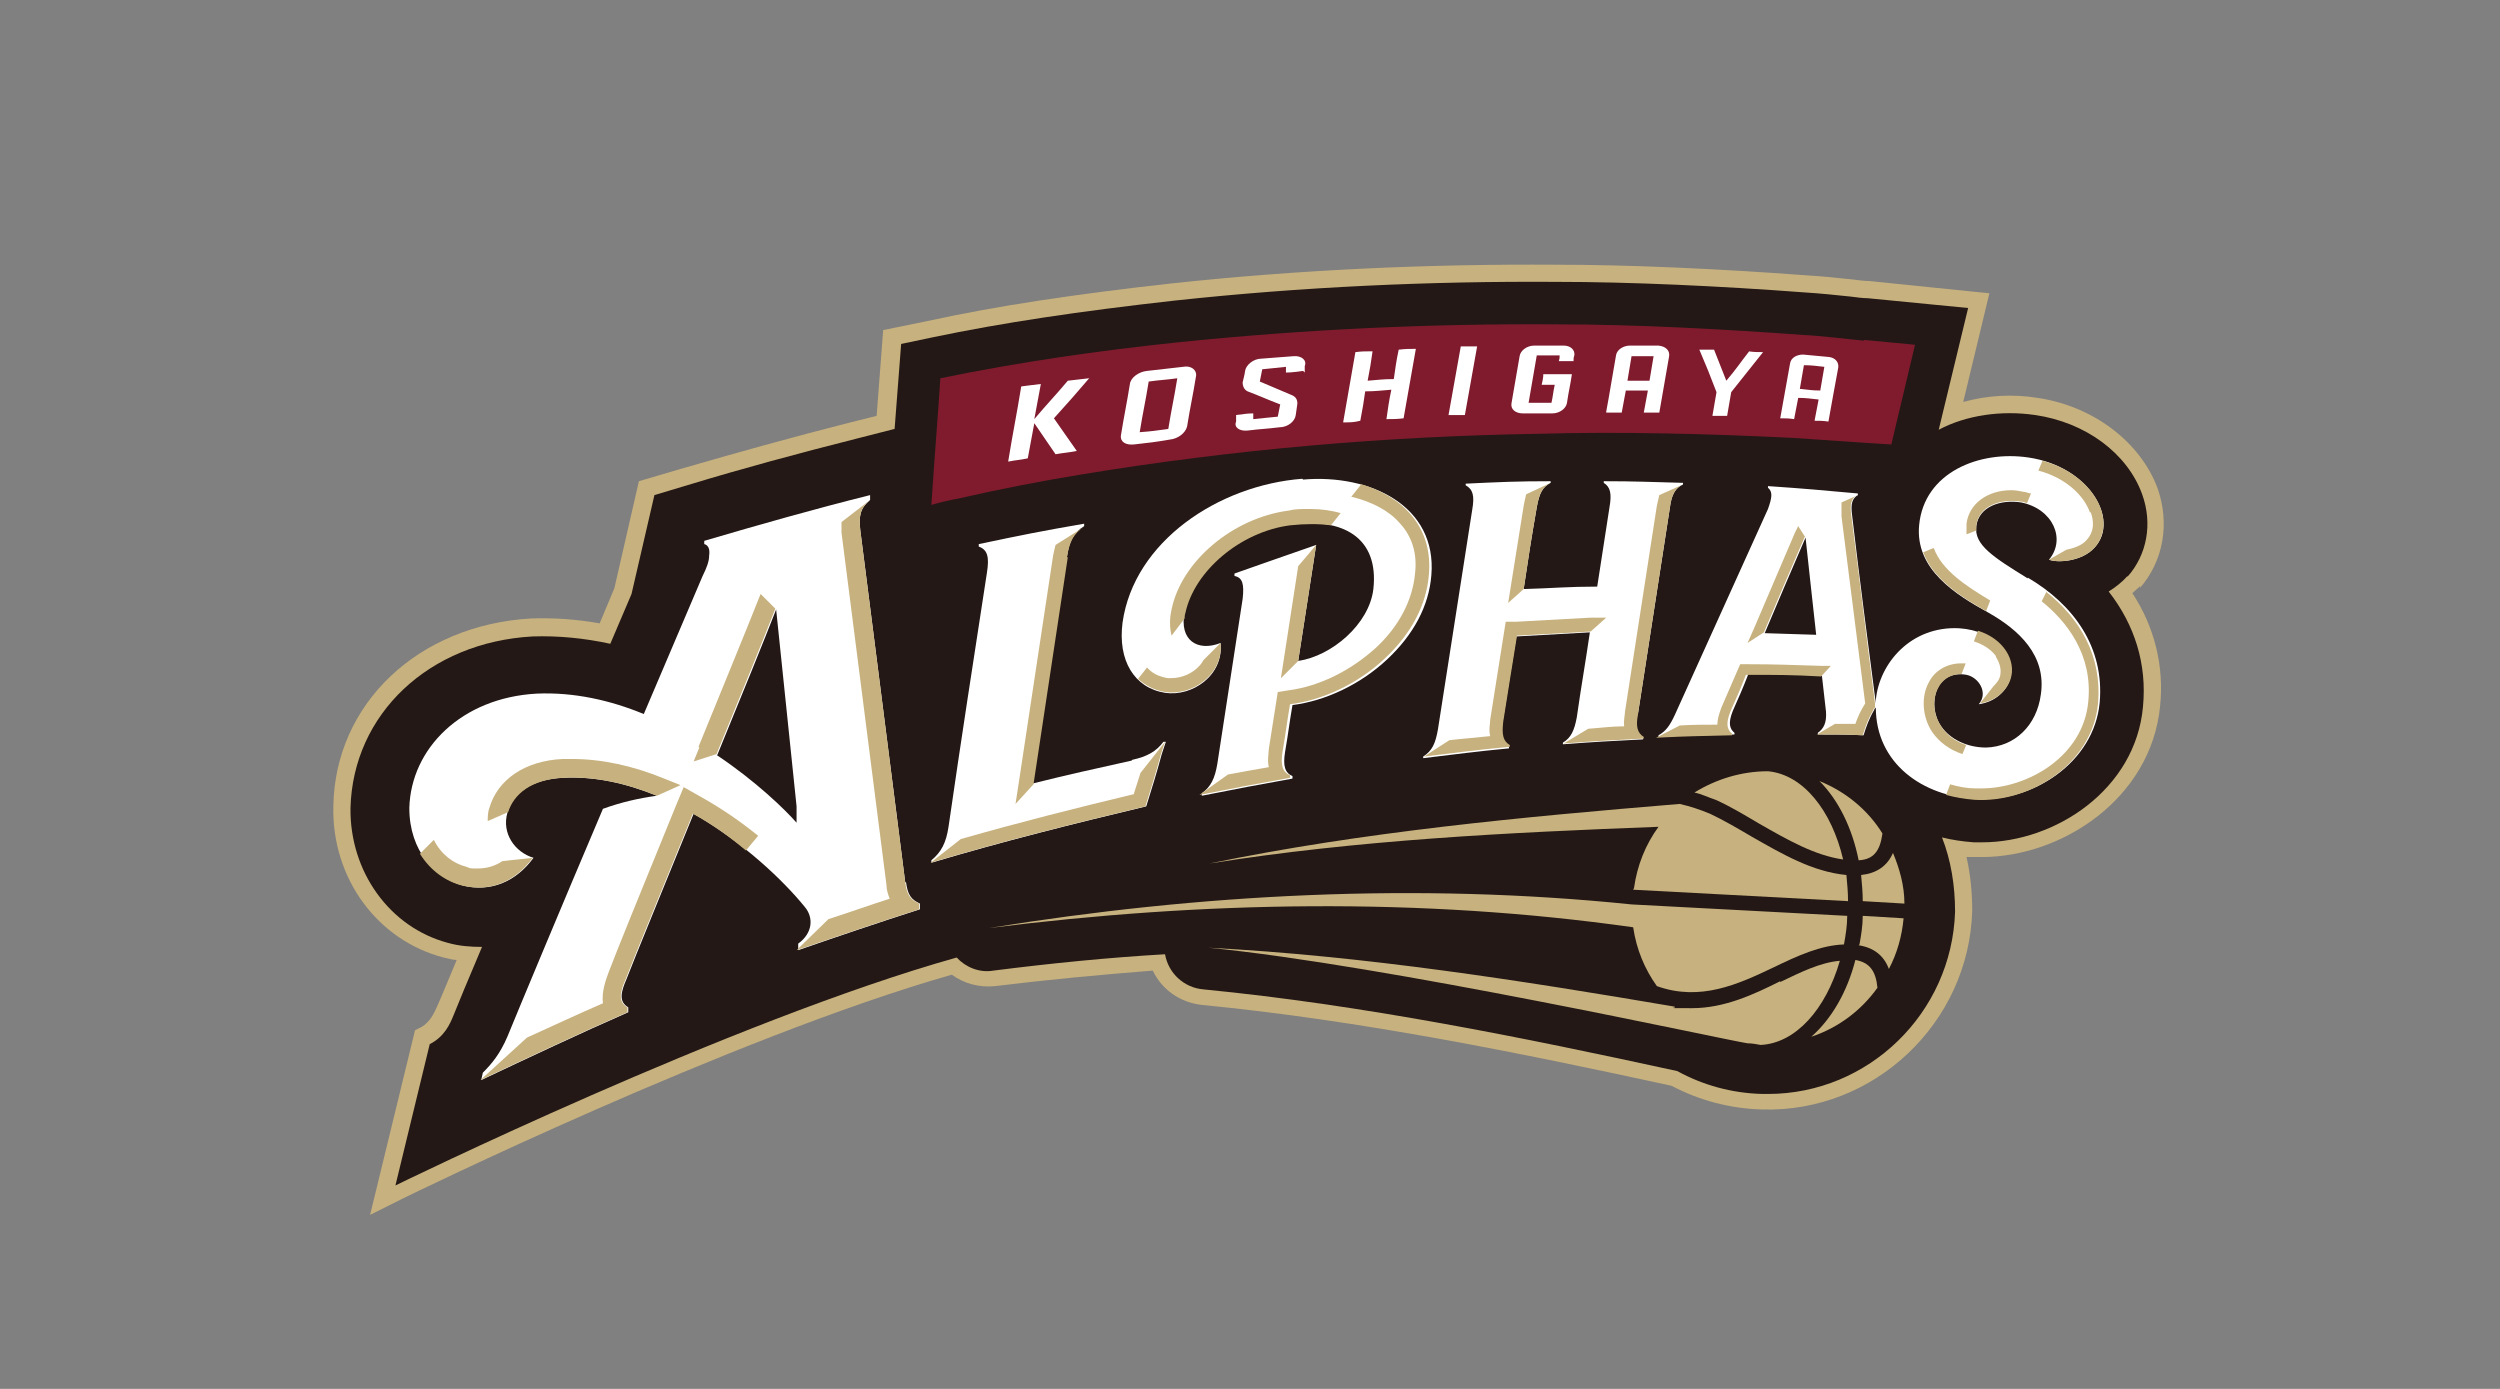 <?xml version="1.0" encoding="UTF-8"?>
<svg id="_レイヤー_1" data-name="レイヤー_1" xmlns="http://www.w3.org/2000/svg" version="1.1" viewBox="0 0 306 170">
  <rect x="0" y="0" width="306" height="170" fill="#808080" stroke="none"/>
  <!-- Generator: Adobe Illustrator 29.0.0, SVG Export Plug-In . SVG Version: 2.1.0 Build 186)  -->
  <defs>
    <style>
      .st0 {
        fill: #801b2e;
      }

      .st1 {
        fill: #c7b17e;
      }

      .st2 {
        fill: #231815;
      }

      .st3 {
        fill: #fff;
      }
    </style>
  </defs>
  <path class="st1" d="M261.9,72c2.9-3.3,3.7-7.9,2.2-12.2-2.1-5.7-7.9-10.1-14.7-11.1-3.1-.5-6.2-.3-9.1.5l3.2-13.3-14.7-1.5c-.6,0-1.3-.1-2.1-.2-1.8-.2-3.9-.4-5.6-.5-10.7-.8-21.6-1.3-30.7-1.3-15.5-.1-31.3.6-47.1,2.3-11.6,1.3-21.1,2.7-29.8,4.6l-5.4,1.1-.8,10.5-3.2.8c-7.1,1.8-13.9,3.7-20.8,5.7l-5.1,1.5-3,13.1-1.8,4.3c-2.8-.5-5.6-.7-8.4-.6-13.8.8-24,10.4-24.2,23-.2,8.8,5.4,16.4,13.5,18.5.5.1,1.1.3,1.6.3-1.1,2.6-1.9,4.6-2.4,5.7-.4.9-.9,1.9-1.9,2.5l-.8.4-5.5,22.6,4-2c.4-.2,40.2-19.7,67.2-27.4,1.5,1.1,3.4,1.6,5.3,1.4,6.5-.8,13-1.4,19.3-1.9,1.1,2.3,3.3,3.9,6,4.2,19.5,1.9,39.1,5.9,57.5,9.9,3.4,1.8,7.2,2.8,11.1,2.9,13.7.4,25.3-10.6,25.7-24.3,0-2.2-.2-4.4-.7-6.6.3,0,.5,0,.8,0,.4,0,.7,0,1.1,0,9.7,0,20.7-7.1,21.8-18.5.5-4.9-.7-9.7-3.4-13.8.3-.3.7-.6,1-.9Z"/>
  <path class="st2" d="M260.4,70.6c2.4-2.7,3.1-6.5,1.8-10.1-1.8-5-6.9-8.8-13.1-9.7-4.1-.6-8.4,0-11.8,1.8l3.6-14.9-12.3-1.2c-.6,0-1.3-.1-2.1-.2-1.8-.2-3.9-.4-5.5-.5-10.6-.8-21.5-1.3-30.5-1.3-15.4-.1-31.1.6-46.8,2.3-11.6,1.3-21,2.7-29.6,4.5l-3.8.8-.8,10.4-4.7,1.2c-7.1,1.8-13.8,3.6-20.7,5.7l-4,1.2-2.8,12.1c-.7,1.7-1.6,3.7-2.6,6.1-3.2-.7-6.4-1-9.5-.9-12.7.7-22,9.5-22.3,21-.1,7.8,4.8,14.6,11.9,16.5,1.4.4,2.8.5,4.2.5-1.7,4-2.9,6.9-3.5,8.4-.4,1-1.1,2.6-2.9,3.5l-4.2,17.3s41.2-20.2,68.7-27.9c1.1,1.2,2.8,1.9,4.5,1.6,7.1-.9,14.1-1.6,21-2,.4,2.3,2.3,4.1,4.7,4.3,19.5,1.9,39.2,5.9,58,10,3.1,1.7,6.6,2.7,10.4,2.8.2,0,.4,0,.7,0,12.3,0,22.5-9.9,22.9-22.3,0-3.2-.5-6.3-1.6-9.1,1.2.3,2.5.5,3.9.6.3,0,.6,0,1,0,9,0,18.8-6.5,19.7-16.6.5-5.2-1-10-4.2-14.1.8-.5,1.6-1.1,2.3-1.9Z"/>
  <g>
    <path class="st3" d="M138.5,93.1c-4.9,1.1-7.3,1.6-12.1,2.8,1.4-9.3,2.8-18.5,4.2-27.8.3-1.9.8-2.9,2.1-3.7,0-.1,0-.2,0-.3-5.2.9-7.7,1.4-12.9,2.5,0,.1,0,.2,0,.3,1.1.4,1.3,1.3,1,3.2-1.6,10.4-3.2,20.7-4.7,31.1-.3,2-.9,3.1-2.1,4.1,0,.1,0,.2,0,.3,8.7-2.6,17.5-4.8,26.3-6.9.8-2.6,1.2-3.8,1.9-6.4.2-.6.3-.9.5-1.5-.1,0-.2,0-.3,0-.9,1.2-2,1.8-3.8,2.2Z"/>
    <path class="st3" d="M159.4,58.6c-10.3.8-20.6,7.7-22,17.6-.6,4.6,1.4,8,5.2,8.6,3.3.5,7.2-2.1,6.8-6.1-2.8,1.1-5.1-.3-4.4-3.8,1.1-5.1,6.7-9.9,12.8-10.7,6.6-.9,11,1.6,10.3,7.9-.5,4.3-5.1,8.2-9.2,8.8.7-4.5,1.5-9.7,2.2-14.2-3.4,1.2-9.5,3.3-10,3.5,0,.1,0,.2,0,.3,1,.2,1.2,1,1,2.8-1,6.5-2.1,13.7-3.1,20.2-.3,1.8-.8,2.8-1.9,3.6,0,.1,0,.2,0,.3,4.5-.9,6.7-1.3,11.1-2.1,0-.1,0-.2,0-.3-.9-.4-1.2-1.2-.9-3,.4-2.3.5-3.4.9-5.7,4-.5,8.3-2.5,11.6-5.6,3.2-3,5.1-6.5,5.4-10.3.7-8.5-7.5-12.4-15.7-11.7Z"/>
    <path class="st3" d="M200.5,87.3c1.3-8.4,2.6-16.8,3.9-25.2.2-1.6.7-2.4,1.6-2.8,0,0,0-.1,0-.2-3.9-.1-5.8-.2-9.7-.2,0,0,0,.1,0,.2.8.5,1,1.3.7,3-.6,3.9-.9,5.8-1.5,9.7-3.6,0-5.4.2-9,.3.6-4,.9-6,1.6-10,.3-1.7.7-2.5,1.7-3,0,0,0-.1,0-.2-4.1,0-6.2.1-10.4.3,0,0,0,.1,0,.2.9.5,1.1,1.3.8,3-1.4,9-2.8,17.9-4.2,26.9-.3,1.7-.7,2.6-1.8,3.3,0,0,0,.1,0,.2,4.2-.5,6.3-.8,10.5-1.2,0,0,0-.1,0-.2-.8-.5-1-1.2-.8-2.9.7-4.3,1-6.4,1.7-10.6,3.6-.2,5.4-.3,9-.5-.6,4.1-1,6.2-1.6,10.4-.3,1.6-.7,2.5-1.7,3.1,0,0,0,.1,0,.2,3.9-.3,5.9-.4,9.8-.6,0,0,0-.1,0-.2-.8-.5-1-1.3-.7-2.8Z"/>
    <path class="st3" d="M110.8,108h0s-5.5-43.1-5.5-43.1c-.2-1.8,0-2.7,1.2-3.7v-.6c-6.8,1.7-13.5,3.6-20.3,5.6v.4c-.1,0,.8,0,.6,1.4,0,.7-.3,1.5-.8,2.5-.8,1.9-3.7,8.7-7.2,16.9-4.1-1.7-8.6-2.7-13.1-2.5-9.2.5-15.4,6.7-15.6,14,0,5.3,3.2,8.6,6.6,9.5,3.3.8,6.4-.4,8.6-3.4-2.3-.7-3.9-3-3.2-5.5.6-2.3,2.8-4.1,6.8-4.3,4-.2,7.8.7,11.5,2.2-2.2.3-4.4.8-6.6,1.6-5.1,12-10.1,24-11.7,27.9-.9,2.1-1.9,3.3-3,4.4l-.2.9c5.5-2.6,12.5-5.9,18-8.3v-.6c-1.2-.7-.9-1.9-.2-3.5,1-2.6,4.5-11.1,8.2-20.2,6.1,3.5,11,8.2,13.6,11.4,1.1,1.3,1,3.2-.8,4.5v.8c4.9-1.7,9.9-3.4,14.9-5v-.7c-1.1-.5-1.5-1.1-1.7-2.6ZM87.8,92.4c3-7.3,5.8-14.2,7.2-17.8l2.5,24.1v2c-1.4-1.6-5-5.1-9.8-8.3Z"/>
    <path class="st3" d="M248.2,70.8c-4.2-2.6-6.6-4.1-6.3-6.4.3-2.4,3-3.3,5.5-2.9,3.9.8,5.5,4.5,3.4,7,.9.4,4,.3,5.6-1.5,3.1-3.4-.7-9.9-8.1-11-6-.9-12.8,1.8-13.4,8.3-.5,5.4,4.5,8.5,8.5,10.7,3.7,2.1,7.1,5.2,6.4,10-.5,3.8-3.2,6.4-6.7,6.5-2.3,0-4.4-1-5.5-2.6-1.8-2.6-.7-7,3.1-6.3,1.5.3,2.7,2.2,1.5,3.6,2.1-.3,3.4-1.7,3.8-3,.9-2.7-1.6-6-6.2-6.3-5.9-.3-9.8,4.3-10.2,8.8,0,.1,0,.3,0,.4-1-7.7-2-15.3-2.9-23-.2-1.4,0-2.1.7-2.5,0,0,0-.1,0-.2-4.4-.4-6.6-.6-11-.9,0,0,0,.1,0,.2.6.5.5,1.2,0,2.6-3.8,8.4-7.6,16.8-11.4,25.2-.6,1.3-1.1,2-2,2.5,0,0,0,.1,0,.2,3.7-.2,5.6-.2,9.3-.3,0,0,0-.1,0-.2-.6-.5-.8-1.2-.2-2.7.8-1.8,1.2-2.7,1.9-4.5,3.6,0,5.4,0,9,.2.2,1.8.3,2.7.5,4.4.1,1.4-.3,2.1-1,2.6,0,0,0,.1,0,.2,2.3,0,3.8,0,5.6.1.3-1,.7-2.1,1.3-3.1,0-.1.1-.2.2-.3,0,6.8,5.7,10.9,12.3,11.2,6.8.4,14.4-4.4,15.1-11.8.6-6.8-3.2-12-8.8-15.3ZM216,77.5c2-4.7,3-7.1,5-11.7.5,4.8.8,7.2,1.3,11.9-2.5-.1-3.8-.1-6.3-.2Z"/>
  </g>
  <g>
    <path class="st1" d="M199.9,113.5c.4,2.7,1.4,5.1,2.9,7.2,5.3,1.9,9.9-.2,14.3-2.3,2.9-1.4,5.7-2.7,8.6-2.8.2-1.1.4-2.3.4-3.5l-26.4-1.4c-26.2-2.7-52.8-1.3-78.7,2.9,26.2-3.3,52.8-3.8,78.9-.1Z"/>
    <path class="st1" d="M217.9,120.1c-3.2,1.6-6.8,3.3-10.8,3.3s-1.5,0-2.2-.2c-18.8-3.2-37.9-6.2-57-7.2,21.6,2.1,63.3,11.3,66,11.7.5,0,1.1.1,1.6.2,4.3-.2,8-4.4,9.7-10.3-2.4.2-4.8,1.4-7.3,2.6Z"/>
    <path class="st1" d="M199.9,108.9l26.3,1.4c0-1.1-.1-2.1-.2-3.2-4.2-.4-7.9-2.6-11.6-4.7-1.7-1-3.4-2-5.1-2.8-1.2-.5-2.4-.9-3.7-1.2-19.3,1.6-38.7,3.4-57.6,7.3,18.2-2.9,36.6-3.8,55-4.5-1.6,2.2-2.6,4.7-3,7.5Z"/>
    <path class="st1" d="M228,110.3l5.1.3c0-2.2-.6-4.3-1.4-6.2-.7,1.6-2,2.5-3.9,2.7.1,1.1.2,2.1.2,3.2Z"/>
    <path class="st1" d="M230.4,102c-1.8-2.9-4.5-5.1-7.7-6.4,2.3,2.3,4,5.7,4.8,9.7,1.8-.1,2.6-1.1,2.9-3.2Z"/>
    <path class="st1" d="M227.5,115.7c1.9.3,3.1,1.3,3.7,2.9,1-1.9,1.6-4,1.8-6.2l-5-.3c0,1.2-.2,2.4-.4,3.5Z"/>
    <path class="st1" d="M215.3,100.8c3.5,2,6.8,3.9,10.3,4.4-1.4-6-4.9-10.4-9.2-10.8-3.3,0-6.4,1-9,2.6.9.2,1.7.6,2.6.9,1.8.8,3.6,1.9,5.3,2.9Z"/>
    <path class="st1" d="M227.1,117.5c-1,3.9-2.9,7.2-5.4,9.4,3.3-1.1,6.1-3.2,8.1-6-.2-2.1-1-3.1-2.7-3.4Z"/>
  </g>
  <path class="st0" d="M228.2,41.7c-2.2-.2-5.3-.6-7.5-.7-9.5-.7-20.5-1.3-30.3-1.3-15.3-.1-30.7.6-46.2,2.2-9.6,1-19.4,2.4-29.1,4.4-.3,4.7-.7,9.4-1.1,15.5,1-.3,2.3-.6,3.4-.8,4.8-1.1,9.9-2.1,14.8-2.9,18.7-3.1,37.5-4.7,55.9-5,10.1-.3,21.4,0,31.4.5,3.2.2,8.5.6,12,.8l2.9-12.2-6.3-.6Z"/>
  <g>
    <path class="st3" d="M133.3,46.3c-1,.1-1.6.2-2.6.3-1.6,1.9-2.5,2.8-4.1,4.7.3-1.7.5-2.6.8-4.3-1,.1-1.5.2-2.4.3-.6,3.7-1,5.5-1.6,9.2,1-.2,1.5-.2,2.4-.4.3-1.7.5-2.6.8-4.3,1,1.5,1.6,2.3,2.6,3.8,1.1-.2,1.6-.2,2.6-.4-1.1-1.6-1.7-2.4-2.8-4,1.8-2,2.7-3,4.4-5Z"/>
    <path class="st3" d="M138.3,47c-.4,2.5-.7,3.8-1.1,6.3-.1.8.6,1.2,1.6,1.1,1.8-.2,2.7-.3,4.4-.6,1-.1,1.9-.8,2.1-1.6.4-2.5.7-3.7,1.1-6.2.1-.7-.6-1.3-1.6-1.1-1.8.2-2.6.3-4.4.5-1,.1-2,.8-2.1,1.6ZM139.5,52.9c.4-2.5.7-3.7,1.1-6.2,1.4-.2,2.1-.2,3.5-.4-.4,2.5-.7,3.7-1.1,6.2-1.4.2-2.1.3-3.5.4Z"/>
    <path class="st3" d="M159.7,45.6v-.8c.3-.7-.4-1.3-1.4-1.2-1.6.1-2.3.2-3.9.3-1,0-1.9.8-2,1.5s-.2.9-.3,1.4c0,.5.2.9.6,1.1,1.6.6,2.4,1,4,1.6-.1.6-.2.9-.3,1.5-1.2.1-1.8.2-3,.3v-.7c-.8,0-1.2.1-2.1.2v.8c-.3.7.4,1.2,1.4,1.1,1.6-.2,2.3-.2,3.9-.4,1,0,1.9-.7,2-1.5l.2-1.4c0-.5-.2-.8-.6-1-1.6-.7-2.4-1-4-1.7l.3-1.5c1.2-.1,1.8-.2,2.9-.3v.7c.8,0,1.2-.1,2.1-.2Z"/>
    <path class="st3" d="M168,43c-.9,0-1.3,0-2.1.1-.6,3.4-.9,5.2-1.5,8.6.9,0,1.3,0,2.1-.2.3-1.5.4-2.2.6-3.6,1.3,0,1.9-.1,3.2-.2-.3,1.4-.4,2.2-.6,3.6.8,0,1.3,0,2.1-.1.6-3.4.9-5.1,1.5-8.5-.8,0-1.3,0-2.1.1-.3,1.4-.4,2.2-.6,3.6-1.3,0-1.9.1-3.2.2.3-1.5.4-2.2.6-3.6Z"/>
    <path class="st3" d="M180.8,42.4c-.8,0-1.2,0-2,0-.6,3.4-.9,5.1-1.5,8.4.8,0,1.2,0,2,0,.6-3.4.9-5.1,1.5-8.4Z"/>
    <path class="st3" d="M192.6,44.2c0-.3,0-.4.1-.7.1-.7-.5-1.2-1.3-1.2-1.4,0-2.2,0-3.6,0-.9,0-1.7.6-1.8,1.3-.4,2.3-.6,3.5-1,5.8-.1.7.5,1.2,1.4,1.2,1.5,0,2.2,0,3.6,0,.9,0,1.7-.6,1.8-1.3.2-1.4.4-2.1.6-3.5-1.4,0-2.1,0-3.5,0,0,.5-.1.8-.2,1.3.6,0,.9,0,1.6,0-.2.9-.2,1.3-.4,2.2-1.1,0-1.7,0-2.8,0,.4-2.3.6-3.5,1-5.8,1.1,0,1.7,0,2.8,0,0,.3,0,.4-.1.7.8,0,1.2,0,1.9,0Z"/>
    <path class="st3" d="M196.6,50.5c.8,0,1.1,0,1.9,0,.2-1.1.3-1.6.5-2.7,1.1,0,1.6,0,2.7,0-.2,1.1-.3,1.6-.5,2.7.7,0,1.1,0,1.9,0,.5-2.8.7-4.1,1.2-6.9.1-.7-.4-1.2-1.3-1.3-1.4,0-2.1,0-3.5,0-.8,0-1.6.5-1.7,1.2-.5,2.8-.7,4.2-1.2,6.9ZM199.7,43.6c1.1,0,1.6,0,2.7,0-.2,1.2-.3,1.8-.5,3-1.1,0-1.6,0-2.7,0,.2-1.2.3-1.8.5-3Z"/>
    <path class="st3" d="M217.9,51.2c.7,0,1,0,1.7.1.2-1,.3-1.5.5-2.6,1,0,1.5.1,2.5.2-.2,1-.3,1.5-.5,2.6.7,0,1,0,1.7.1.5-2.7.7-4,1.2-6.6.1-.7-.4-1.2-1.1-1.3-1.3-.1-1.9-.2-3.2-.3-.8,0-1.5.4-1.6,1.1-.5,2.7-.7,4-1.2,6.7ZM220.8,44.7c1,0,1.5.1,2.5.2-.2,1.1-.3,1.7-.5,2.9-1,0-1.5-.1-2.5-.2.2-1.2.3-1.7.5-2.9Z"/>
    <path class="st3" d="M214.1,43c-1.1,1.4-1.6,2.2-2.8,3.6-.6-1.5-.9-2.3-1.5-3.8-.7,0-1.1,0-1.8,0,.9,2.1,1.3,3.1,2.1,5.2-.2,1.2-.3,1.8-.5,2.9.7,0,1.1,0,1.8,0,.2-1.2.3-1.7.5-2.9,1.6-2,2.3-2.9,3.9-4.9-.7,0-1.1,0-1.8-.1Z"/>
  </g>
  <g>
    <path class="st1" d="M255.9,62.7c.3.8.6,2.2-.5,3.4-.6.7-1.6,1-2.5,1.2l-2.1,1.2c.9.4,4,.3,5.6-1.5,2.8-3.2-.1-8.9-6.4-10.6l-.5,1.2c3.4.9,5.6,3.1,6.3,5.1Z"/>
    <path class="st1" d="M241.9,64.9c0-.2,0-.4,0-.6.3-2.4,3-3.3,5.5-2.9.2,0,.5.1.7.2l.5-1.2c-.3,0-.6-.2-.9-.2-.5-.1-1-.2-1.5-.2-3,0-5.2,1.7-5.5,4.1,0,.5,0,.9,0,1.3l1.3-.5Z"/>
    <path class="st1" d="M213.9,82.6c3.6,0,5.4,0,9,.2l1.2-1.3h-1.2c-3.6-.1-5.4-.2-9-.2h-.9s-2.3,5.3-2.3,5.3c-.3.8-.5,1.5-.5,2.1-1.7,0-3,0-4.6.1l-2.9,1.5c3.7-.2,5.6-.2,9.3-.3,0,0,0-.1,0-.2-.6-.5-.8-1.2-.2-2.7.8-1.8,1.2-2.7,1.9-4.5Z"/>
    <path class="st1" d="M236.6,67.1l-1.2.5c1.2,3.3,4.7,5.5,7.7,7.2l.5-1.3c-3-1.8-5.9-3.7-6.9-6.4Z"/>
    <path class="st1" d="M227.4,60.6l-2,.9c0,.6,0,1.2,0,1.7l2.9,22.9s0,0,0,0c-.5.8-.9,1.6-1.2,2.5-.8,0-1.5,0-2.5,0l-2.2,1.3c2.3,0,3.8,0,5.6.1.3-1,.7-2.1,1.3-3.1,0-.1.1-.2.2-.3v-.5c-1-7.7-1.9-15.3-2.9-23-.2-1.4,0-2.1.7-2.5Z"/>
    <path class="st1" d="M250.5,72.4l-.6,1.2c3,2.4,6.3,6.5,5.7,12.3-.6,6.6-7.3,10.6-13.1,10.6s-.4,0-.7,0c-1,0-2.1-.2-3.1-.5l-.5,1.3c1.1.3,2.3.5,3.5.6,6.8.4,14.4-4.4,15.1-11.8.5-5.8-2.2-10.4-6.4-13.7Z"/>
    <path class="st1" d="M240.7,91.2c-1.3-.4-2.4-1.2-3.1-2.3-1.7-2.4-.8-6.4,2.5-6.4l.5-1.3c-.2,0-.4,0-.6,0-1.7,0-3.2.9-3.9,2.3-1,1.8-.8,4.3.4,6.1.9,1.3,2.2,2.2,3.7,2.7l.5-1.2Z"/>
    <path class="st1" d="M244.3,80.4c.5.8.7,1.6.5,2.4-.1.4-.4.8-.8,1.2l-1.5,1.9c0,0-.1.2-.2.2,2.1-.3,3.4-1.7,3.8-3,.7-2.2-.8-4.9-4-5.9l-.5,1.3c1.2.4,2.1,1,2.7,1.8Z"/>
    <path class="st1" d="M221,65.8l-.9-1.4-.4.8c-2,4.7-3,7-5,11.7l-.8,1.8,2-1.3c2-4.7,3-7.1,5-11.7Z"/>
    <path class="st1" d="M130.6,68.2c.3-1.9.8-2.9,2.1-3.7l-3.5,2.2c-.1.4-.2.8-.3,1.3-1.4,9.3-2.8,18.5-4.2,27.8l-.4,2.6,2.2-2.4c1.4-9.3,2.8-18.5,4.2-27.8Z"/>
    <path class="st1" d="M138.8,97.2c-7.1,1.7-14.2,3.5-21.2,5.5l-3.7,2.9c8.7-2.6,17.5-4.8,26.3-6.9.8-2.6,1.2-3.8,1.9-6.4.2-.6.3-.9.5-1.5l-3,3.8-.8,2.5Z"/>
    <path class="st1" d="M85.6,91.5l-.7,1.7,2.8-.9c3-7.3,5.8-14.2,7.2-17.8l-1.8-1.8c-1.9,4.8-5.2,12.8-7.6,18.7Z"/>
    <path class="st1" d="M65.2,105l-3.7.4c-.9.6-1.9.9-3,.9s-.9,0-1.4-.2c-1.6-.4-3.1-1.5-4-3.3l-1.7,1.7c1.3,2.1,3.2,3.4,5.2,3.9,3.3.8,6.4-.4,8.6-3.4Z"/>
    <path class="st1" d="M110.8,108h0s-5.5-43.1-5.5-43.1c-.2-1.8,0-2.7,1.2-3.7l-3.5,2.7c0,.4,0,.8,0,1.3l5.5,43.1c0,.6.2,1.2.4,1.7-2.5.8-5,1.7-7.5,2.5l-3.9,3.8c5-1.7,10-3.4,15-5v-.7c-1.1-.5-1.5-1.1-1.7-2.6Z"/>
    <path class="st1" d="M83.7,96.3l-1,2.4c-4.2,10.3-7.3,17.9-8.2,20.3-.3.8-.9,2.4-.7,3.8-3,1.3-6.2,2.8-9.3,4.2l-5.7,5.2c5.5-2.6,12.5-5.9,18-8.3v-.6c-1.2-.7-.9-1.9-.2-3.5,1-2.6,4.5-11.1,8.2-20.2,2.4,1.3,4.6,2.9,6.5,4.5l1.5-1.8c-2.1-1.7-4.4-3.3-6.9-4.7l-2.3-1.3Z"/>
    <path class="st1" d="M68.9,95.2c4-.2,7.8.7,11.5,2.2l2.9-1.3-2-.8c-3.9-1.6-7.7-2.4-11.3-2.4s-.7,0-1.1,0c-4.6.2-8,2.5-9,6-.2.5-.2,1.1-.2,1.6l2.5-1.1c.7-2.2,2.8-4,6.8-4.2Z"/>
    <path class="st1" d="M149.4,78.7l-2.1,2.1c-.1.2-.3.5-.5.7-.8.9-2.1,1.5-3.4,1.5s-.4,0-.5,0c-1.1-.2-1.9-.6-2.5-1.3l-1.1,1.4c.9.8,2,1.4,3.3,1.6,3.3.5,7.2-2.1,6.8-6.1Z"/>
    <path class="st1" d="M166.6,59.3l-1.2,1.5c2.5.6,4.6,1.7,5.9,3.2,1.5,1.6,2.2,3.7,1.9,6.2-.3,3.3-2,6.5-4.8,9.1-3.1,2.8-6.9,4.7-10.7,5.2l-1.3.2-1.1,7c0,.5-.2,1.3,0,2.2-1.8.3-3.3.6-5,.9l-3.5,2.5c4.5-.9,6.7-1.3,11.1-2.1,0-.1,0-.2,0-.3-.9-.4-1.2-1.2-.9-3,.4-2.3.5-3.4.9-5.7,4-.5,8.3-2.5,11.6-5.6,3.2-3,5.1-6.5,5.4-10.3.5-5.9-3.3-9.6-8.5-11.1Z"/>
    <path class="st1" d="M156.8,83l2.1-2.1c.7-4.5,1.5-9.7,2.2-14.2l-2.2,2.6-2.1,13.6Z"/>
    <path class="st1" d="M145,75.7c0-.2,0-.4.1-.7,1.1-5.1,6.7-9.9,12.8-10.7,1.9-.2,3.5-.2,5,0l1.2-1.5c-1.1-.3-2.3-.5-3.7-.5s-1.8,0-2.7.2c-6.8.9-13.1,6.2-14.3,12.1-.3,1.3-.2,2.4,0,3.2l1.6-2.1Z"/>
    <path class="st1" d="M188.1,62.1c.3-1.7.7-2.5,1.7-3l-3,1.4c-.1.4-.2.9-.3,1.4l-1.9,11.9,1.9-1.7c.6-4,.9-6,1.6-10Z"/>
    <path class="st1" d="M200.5,87.3c1.3-8.4,2.6-16.8,3.9-25.2.2-1.6.7-2.4,1.6-2.8l-2.9,1.3c-.1.4-.2.9-.3,1.3l-3.9,25.2c0,.4-.2,1.1-.1,1.8-1.6,0-2.9.2-4.4.3l-3,1.8c3.9-.3,5.9-.4,9.8-.6,0,0,0-.1,0-.2-.8-.5-1-1.3-.7-2.8Z"/>
    <path class="st1" d="M185.7,77.8c3.6-.2,5.4-.3,9-.5l1.9-1.7h-1.9c-3.6.2-5.4.3-9.1.5h-1.3c0,0-1.9,12-1.9,12,0,.5-.2,1.2,0,2-1.8.2-3.3.3-5,.5l-3.1,2c4.2-.5,6.3-.8,10.5-1.2,0,0,0-.1,0-.2-.8-.5-1-1.2-.8-2.9.7-4.3,1-6.4,1.7-10.6Z"/>
  </g>
</svg>